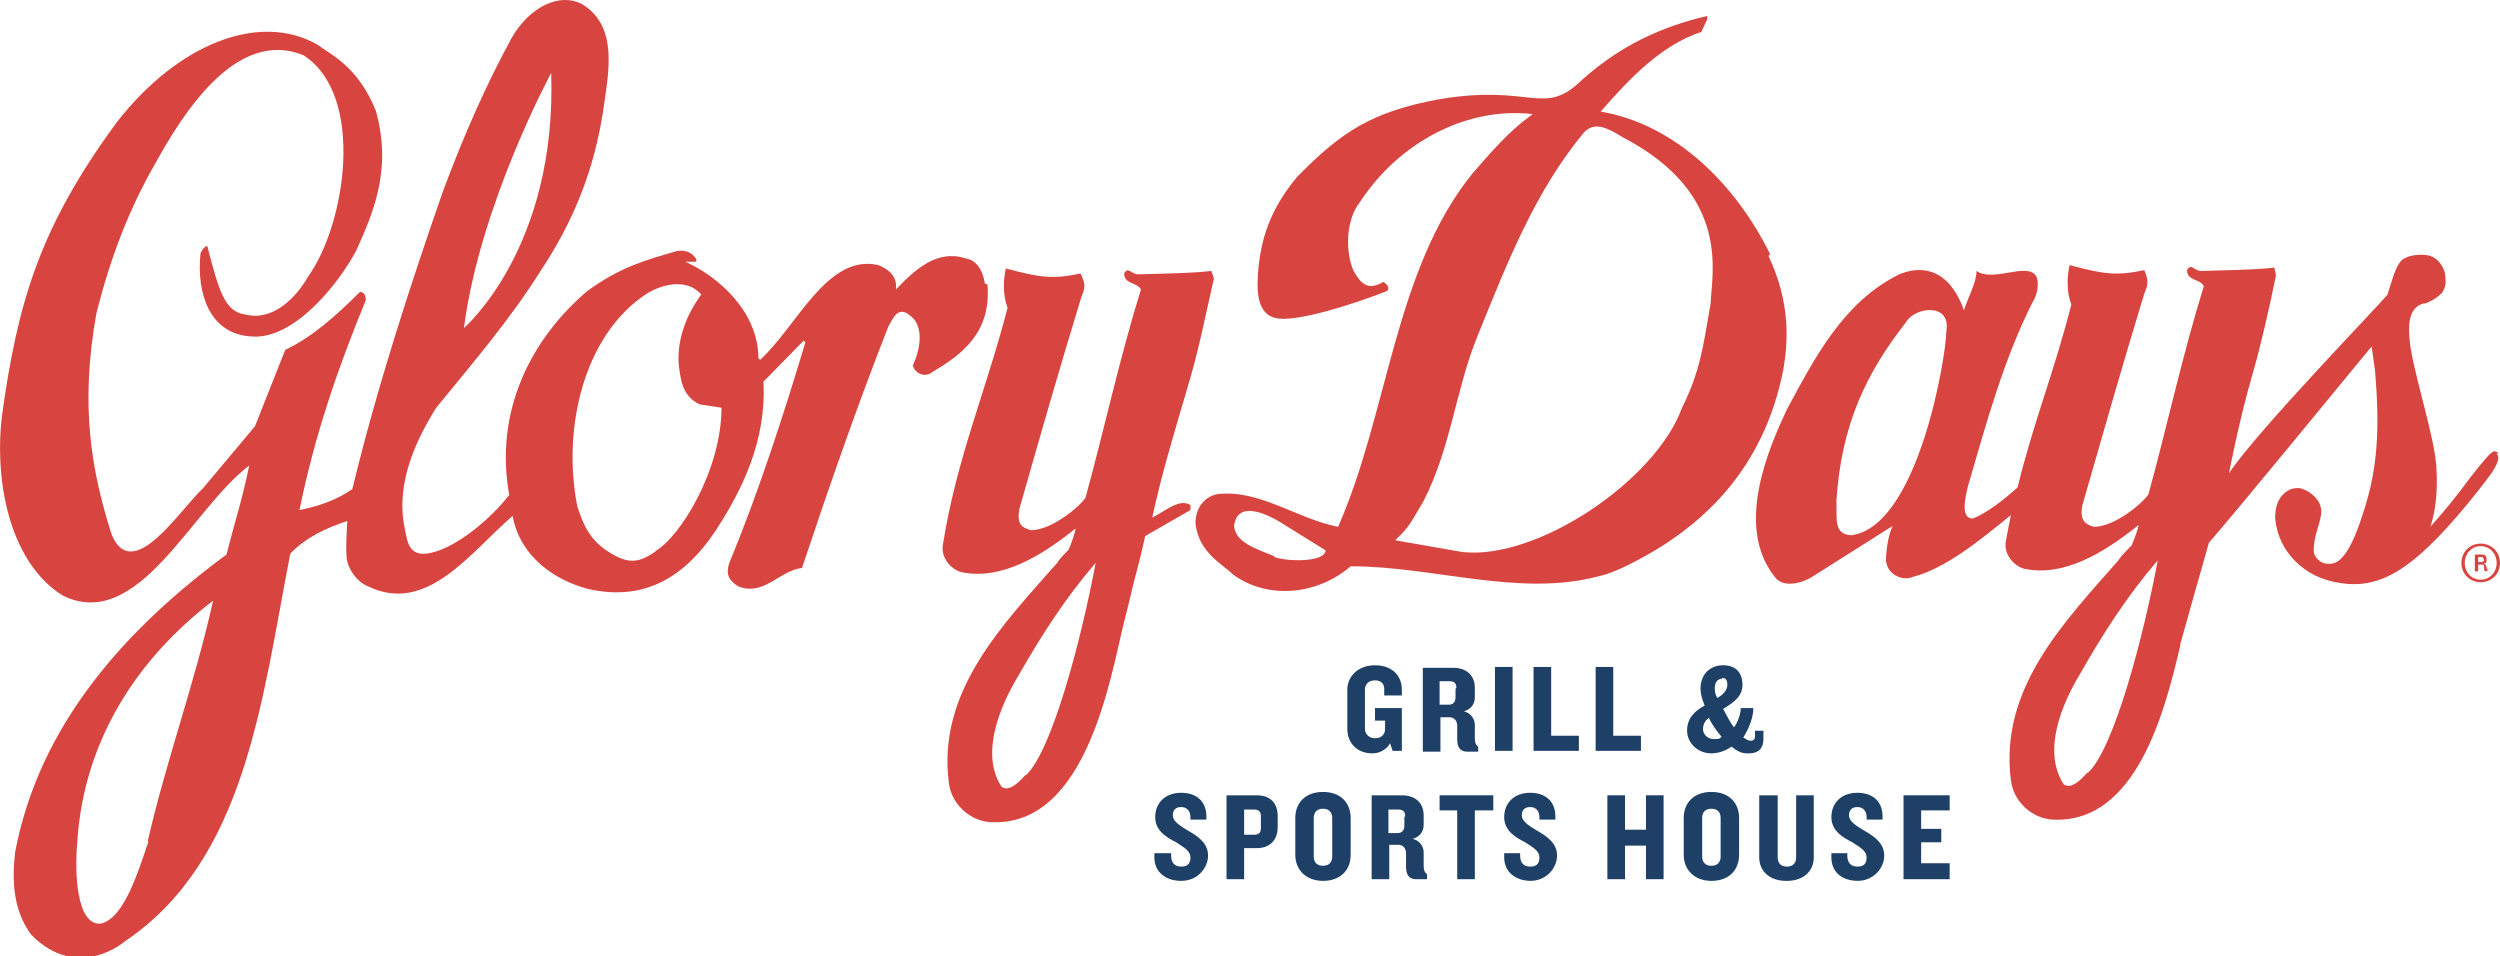 <?xml version="1.0" encoding="UTF-8"?>
<svg id="Layer_1" xmlns="http://www.w3.org/2000/svg" xmlns:xlink="http://www.w3.org/1999/xlink" version="1.1" viewBox="0 0 298 114">
  <!-- Generator: Adobe Illustrator 29.5.1, SVG Export Plug-In . SVG Version: 2.1.0 Build 141)  -->
  <defs>
    <style>
      .st0 {
        fill: none;
      }

      .st1 {
        fill: #1e4066;
      }

      .st2 {
        fill: #d84540;
      }

      .st3 {
        clip-path: url(#clippath);
      }
    </style>
    <clipPath id="clippath">
      <rect class="st0" width="298" height="114"/>
    </clipPath>
  </defs>
  <g class="st3">
    <g>
      <path class="st1" d="M166,89.5l-.3-.9c-.4.7-1.2,1.2-2.1,1.2-2,0-3-1.4-3-2.9v-4.7c0-1.5,1.2-2.9,3.3-2.9s3.2,1.3,3.2,2.9v.7h-2.1v-.8c0-.5-.3-1-1.1-1s-1.2.5-1.2,1.1v4.7c0,.5.4,1.1,1.2,1.1s1.2-.5,1.2-1.1v-1h-1.2v-1.5h3.2v5.1h-1.2Z"/>
      <path class="st1" d="M173.6,82c0-.5-.2-.8-.8-.8h-1.2v2.8h1.1c.5,0,.8-.3.8-.9v-1h0ZM174.9,89.6c-.9,0-1.2-.6-1.2-1.5v-1.6c0-.5-.3-1-.9-1h-1.1v4.1h-2.1v-10h3.6c1.6,0,2.6.9,2.6,2.4v1.1c0,.8-.4,1.4-1.3,1.7.9.2,1.3,1,1.3,1.6v1.6c0,.5.1.8.4,1v.6h-1.3Z"/>
      <path class="st1" d="M180.3,79.5h-2.1v10h2.1v-10Z"/>
      <path class="st1" d="M182.8,89.5v-10h2.1v8.2h3.3v1.8h-5.4Z"/>
      <path class="st1" d="M190.2,89.5v-10h2.1v8.2h3.3v1.8h-5.4Z"/>
      <path class="st1" d="M205.3,80.9c-.6,0-.9.5-.9,1.1s.1.8.3,1.2c.9-.5,1.2-1.1,1.2-1.6s-.2-.8-.6-.8M203.8,85.5c-.5.3-.8.8-.8,1.4s.5,1.2,1.3,1.2.7-.1.9-.3c-.6-.7-1.1-1.4-1.5-2.2M208.2,89.8c-.6,0-1.2-.3-1.8-.8-.7.5-1.6.8-2.4.8-1.7,0-2.9-1.3-2.9-2.7s.8-2.3,2.1-3c-.3-.7-.5-1.4-.5-2,0-1.7,1.1-2.8,2.7-2.8s2.3,1,2.3,2.3-.8,2-2.3,2.9c.4.7.8,1.6,1.3,2.2.5-.7.8-1.7.8-2.3h1.5c0,1.1-.5,2.4-1.2,3.5.3.2.6.4.9.4s.5-.2.5-.5v-.7h1v1c0,1.1-.6,1.7-1.7,1.7"/>
      <path class="st1" d="M140.8,105c-1.9,0-3.2-1.1-3.2-2.8v-.5h2v.3c0,.8.4,1.3,1.2,1.3s1.1-.4,1.1-1.1-.6-1.1-1.7-1.8c-1.2-.6-2.5-1.4-2.5-3s1.1-2.9,3.1-2.9,3,1.2,3,2.8v.4h-1.9v-.3c0-.7-.4-1.2-1.1-1.2s-1,.4-1,1,.6,1.1,1.8,1.8c1.4.8,2.4,1.6,2.4,3s-1.2,3-3.2,3"/>
      <path class="st1" d="M150.3,97.3c0-.5-.2-.8-.8-.8h-1.2v3h1.2c.6,0,.8-.3.8-.8v-1.3h0ZM149.8,101.1h-1.5v3.7h-2.1v-10h3.6c1.7,0,2.5,1,2.5,2.5v1.3c0,1.5-.9,2.5-2.5,2.5"/>
      <path class="st1" d="M158.8,97.5c0-.7-.4-1.1-1.1-1.1s-1.1.4-1.1,1.1v4.6c0,.7.4,1.1,1.1,1.1s1.1-.4,1.1-1.1v-4.6ZM157.7,105c-2,0-3.3-1.3-3.3-3.1v-4.4c0-1.8,1.2-3.1,3.3-3.1s3.3,1.3,3.3,3.1v4.4c0,1.8-1.2,3.1-3.3,3.1Z"/>
      <path class="st1" d="M167.5,97.3c0-.5-.2-.8-.8-.8h-1.2v2.8h1.1c.5,0,.8-.3.8-.9v-1h0ZM168.8,104.8c-.9,0-1.2-.6-1.2-1.5v-1.6c0-.5-.3-1-.9-1h-1.1v4.1h-2.1v-10h3.6c1.6,0,2.6.9,2.6,2.4v1.1c0,.8-.4,1.4-1.3,1.7.9.2,1.3,1,1.3,1.6v1.6c0,.5.1.8.4,1v.6h-1.3Z"/>
      <path class="st1" d="M175.8,96.6v8.2h-2.1v-8.2h-2.1v-1.8h6.4v1.8h-2.1Z"/>
      <path class="st1" d="M182.5,105c-1.9,0-3.2-1.1-3.2-2.8v-.5h1.9v.3c0,.8.4,1.3,1.2,1.3s1.1-.4,1.1-1.1-.6-1.1-1.7-1.8c-1.2-.6-2.5-1.4-2.5-3s1.1-2.9,3.1-2.9,3,1.2,3,2.8v.4h-1.9v-.3c0-.7-.4-1.2-1.1-1.2s-1,.4-1,1,.6,1.1,1.8,1.8c1.4.8,2.4,1.6,2.4,3s-1.2,3-3.2,3"/>
      <path class="st1" d="M196.2,104.8v-4h-2.5v4h-2.1v-10h2.1v4.1h2.5v-4.1h2.1v10h-2.1Z"/>
      <path class="st1" d="M205.1,97.5c0-.7-.4-1.1-1.1-1.1s-1.1.4-1.1,1.1v4.6c0,.7.4,1.1,1.1,1.1s1.1-.4,1.1-1.1v-4.6ZM204,105c-2,0-3.3-1.3-3.3-3.1v-4.4c0-1.8,1.2-3.1,3.3-3.1s3.3,1.3,3.3,3.1v4.4c0,1.8-1.2,3.1-3.3,3.1Z"/>
      <path class="st1" d="M212.9,105c-1.9,0-3.2-1.1-3.2-2.8v-7.4h2.2v7.4c0,.7.4,1.1,1.1,1.1s1.1-.4,1.1-1.1v-7.4h2.1v7.4c0,1.7-1.3,2.8-3.2,2.8Z"/>
      <path class="st1" d="M221.5,105c-2,0-3.2-1.1-3.2-2.8v-.5h1.9v.3c0,.8.4,1.3,1.2,1.3s1.1-.4,1.1-1.1-.6-1.1-1.7-1.8c-1.2-.6-2.5-1.4-2.5-3s1.1-2.9,3.1-2.9,3,1.2,3,2.8v.4h-1.9v-.3c0-.7-.4-1.2-1.1-1.2s-1,.4-1,1,.6,1.1,1.8,1.8c1.4.8,2.4,1.6,2.4,3s-1.2,3-3.2,3"/>
      <path class="st1" d="M226.9,104.8v-10h5.5v1.8h-3.4v2.2h2.4v1.6h-2.4v2.5h3.4v1.9h-5.5Z"/>
      <path class="st2" d="M78.2,65.7c-1.9,1.3-3.1,1.6-5.3.3-2.6-1.5-3.4-3.5-4.1-5.7-1.8-9.3.8-20.4,8.3-25.3,1.8-1.1,4.7-1.9,6.5.1-1.7,2.3-2.9,5.2-2.7,8.3.2,1.5.3,3.8,2.5,4.8l2.6.4c0,7.4-4.9,15.4-7.9,17.1ZM17.7,100.3c-1.2,3.5-2.9,9.2-5.7,9.8-2.9.2-3.1-6.1-2.8-9.5.7-12.4,7.3-22.2,16.2-29-2.2,9.9-5.6,19.1-7.8,28.7M65.7,8.7c.7,20.9-10.4,30.4-10.4,30.4,1.9-14.7,10.4-30.4,10.4-30.4ZM117.4,33.8c-.3-1.8-1.1-2.8-2.3-3-3.4-1.1-6,1.3-8.3,3.7.2-1.7-1.1-2.5-2.1-2.9-6.1-1.4-9.7,7.3-14.1,11.3l-.2-.2c0-5.5-4.7-9.7-8.7-11.5h1.3c0,0,0-.3,0-.3-.5-.8-1.2-1.1-2.2-1-3.9,1.1-7,2-10.8,4.8-6.7,5.7-11.1,14.3-9.3,24.3-2.9,3.7-7.7,7.2-10.5,7-1.7-.2-1.7-1.9-2.1-3.8-.7-4.9,1.4-9.6,3.9-13.6,4.4-5.4,8.8-10.5,12.5-16.4,3.9-5.9,6.3-11.9,7.4-19,.6-4.4,1.9-10-2.5-12.7-2.6-1.4-6.2.2-8.4,4-3.1,5.7-5.7,11.6-8.2,18.3-4,11.5-7.9,23.5-10.8,35.5-2,1.4-4.3,2.1-6.3,2.5,1.8-8.9,4.6-17,7.9-25,0-.6-.2-1-.7-1-2.8,2.8-5.7,5.4-8.9,6.9l-3.6,9.1-6.2,7.4c-2.8,2.6-8.4,11.5-10.9,5.5-2.4-7.6-3.8-15.3-1.8-26.4,1.7-6.7,3.9-12.4,7-17.8,3-5.4,9.5-16.3,17.7-12.9,7.4,4.8,5,20.2.5,26.4-1.4,2.5-4.2,5.3-7.4,4.5-2.5-.3-3.2-2.8-4.6-8.2-.3.1-.6.4-.8.9-.5,4.8,1.1,9.6,6,9.9,5.1.5,10.5-6.3,12.6-10.3,1.9-4.3,4.3-9.5,2.3-16.6-2.1-5.2-5.2-6.6-7-7.9-6.9-3.9-16.6-.1-23.9,9.3C4.8,27,2.1,35.9.2,49.8c-.9,8.4,1.3,17.5,7.3,21.2,9,4.4,15.3-10.3,22.2-15.5-.8,4-1.8,7-2.7,10.6-11.8,8.7-22.3,20.1-25.2,35.5-.4,3.5-.2,6.9,1.9,9.8,5.6,5.7,11.2.8,11.2.8,14.4-9.7,16.3-28.7,19.7-46.2,1.9-2,4.4-3.1,6.8-3.9,0,0-.2,2.8-.1,4.1,0,1.4,1.2,3.2,2.6,3.7,7,3.4,12.2-4.1,17.2-8.4.9,4.9,5.1,7.7,9,8.7,6.1,1.4,11.2-.8,15.3-7.1,3-4.6,6-10.6,5.6-17.6l4.8-4.9.2.2c-2.7,9-5.6,17.9-9.1,26.4-.4,1.3,0,2,1.1,2.7,3.1,1.2,4.9-1.9,7.6-2.2,3.2-9.6,6.6-19.4,10.3-28.8.6-1,1.2-2.8,3-.9,0,0,1.7,1.6-.1,5.6.4,1.1,1.6,1.4,2.4.7,3.6-2.1,7-4.8,6.5-10.4"/>
      <path class="st2" d="M203.9,36.2c-.9,5.3-1.3,8.2-3.4,12.4-3.1,8.6-17.2,18.2-26.2,17.2l-8-1.4c1.7-1.6,1.8-2,3.4-4.7,3.3-6.5,3.8-13.2,6.4-19.6,3.5-8.6,6.8-17.2,12.7-24.3,1.3-1.4,2.9-.5,4.7.6,13,6.8,10.5,16.3,10.4,19.9M151.9,66.3c-2.2-.9-4.6-1.6-4.8-3.6.4-3.3,4.3-1.2,5.6-.4l5.3,3.3c0,1.4-4.4,1.4-6.1.8M211,30.3c-4.2-8.5-11.4-15.5-20.2-17,3.5-4,7.2-7.9,12-9.5l.7-1.5v-.4c-5.5,1.3-10.3,3.5-14.9,7.6-4.6,4.5-5.9.5-16.9,2.3-8.2,1.5-11.8,3.9-17.1,9.3-2.8,3.4-4.6,7.1-4.7,12.8,0,2,.5,3.6,2.1,4,2.2.6,9-1.5,13.3-3.2.5-.4-.1-.9-.4-1.1-2,1.2-2.8,0-3.6-1.4-1-2.5-.8-6.1.8-8.1,4.7-7.2,12.8-11.4,20.6-10.5l-.4.3c-2.6,1.9-4.7,4.4-6.8,6.8-9.3,11.5-10,28.5-16,42.1-5-1-9.4-4.5-14.4-3.9-1.5.3-2.6,1.6-2.6,3.5.4,3.5,3.2,4.8,4.5,6.1,4.3,3.1,10.2,2.3,14-1,9.9,0,20.1,3.7,29.5,1.2,2.7-.5,7.6-3.6,7.6-3.6,4.2-2.7,12.1-8.6,14.5-21.2.5-3,.9-7.7-1.8-13.4"/>
      <path class="st2" d="M122.2,92.4c-.8.9-1.9,2-2.8,1.4-2.6-3.9-.2-9.6,1.9-13.1,2.8-4.9,5.6-9.3,9.3-13.6-1.7,9.1-5.2,22.4-8.3,25.3M137.3,61.9c1.3-6,2.8-10.7,4.6-16.9,1.1-3.8,1.9-7.9,2.8-11.8l-.3-.9c-2.7.3-5.8.3-8.7.4-.9,0-1.2-1-1.7-.1,0,1.3,1.5,1,2,1.9-2.6,8.4-4.4,16.8-6.6,24.8-.6,1-4,3.9-6.5,3.9-1.1-.3-1.7-.7-1.4-2.5,2.5-8.8,4.8-16.8,7.4-25.3.4-1,.6-1.4-.1-2.8-3.3.7-4.8.5-8.9-.6-.3,1.3-.4,3.1.2,4.7-2.5,9.7-6.1,18-7.7,28.2-.3,1.6,1,3,2.2,3.3,4.7,1,9.5-1.9,13.6-5.2,0,.4-.4,1.5-.8,2.5-.8.8-1.4,1.5-1.3,1.5-6.6,7.5-14.4,15.4-13,26.3.3,2.6,2.6,4.6,5,4.7,11.5.6,14.3-17.5,15.9-23.9,0,0,.5-1.9,1.1-4.5h0c.7-2.6,1.2-4.7,1.4-5.7l5.4-3.1v-.6c-1.4-.9-3.3,1-4.8,1.6"/>
      <path class="st2" d="M248.8,92.1c-.8.9-1.9,2-2.8,1.4-2.6-4-.2-9.6,1.9-13.1,2.8-4.9,5.6-9.3,9.3-13.6-1.7,9.1-5.2,22.4-8.3,25.3M232,39.5c0,2.8-3.3,23.2-11.3,24.3-2.2-.1-1.7-2-1.8-4.1.6-9.3,3.7-15.4,8.3-21.3,1-1.8,5.4-2.4,4.8,1.1ZM297.8,54c-.1-.1-.3-.2-.5-.2-.3,0-1.2,1-2.9,3.2-1.6,2.2-3.2,4.1-4.7,5.8.4-1.2.6-2.4.7-3.6.1-1.2.1-2.4,0-3.7-.1-1.6-.7-4.2-1.6-7.7-.9-3.5-1.5-6-1.6-7.6-.2-2.3.3-3.6,1.6-4,.3,0,.5-.1.7-.2.7-.3,1.2-.7,1.6-1.1.3-.5.5-1,.4-1.7,0-.8-.3-1.4-.7-1.9-.4-.5-.9-.8-1.6-.9-.8-.1-2.3,0-3,.7-.7.8-1.1,2.4-1.6,4-1.2,1.5-15.4,16.1-18.9,21.3,0,0,1.2-6.3,2.8-11.8,1.1-3.8,2-7.9,2.8-11.8l-.2-.9c-2.7.3-5.8.3-8.7.4-.9,0-1.2-1-1.7-.1,0,1.3,1.5,1,2,1.9-2.6,8.4-4.4,16.8-6.6,24.8-.6,1-4,3.9-6.5,3.9-1-.3-1.7-.7-1.4-2.5,2.5-8.7,4.8-16.8,7.4-25.3.4-1,.6-1.4,0-2.8-3.3.7-4.8.5-8.9-.6-.3,1.3-.4,3.1.2,4.7-1.9,7.6-4.6,14.3-6.4,21.8-1.8,1.6-3.6,3-5.3,3.7-1.6.1-.9-2.7-.6-3.9,2.2-7.6,4.3-15.2,7.7-21.9.6-.9.8-2.4.4-3.1-1.1-1.7-5.1.8-7.1-.6,0,1.4-1,3.1-1.5,4.7,0,0-.5-1.7-1.7-3.1-1.5-1.7-3.6-2.2-6-1.2-6.7,3.3-10.1,10-13.4,16.1-2.2,4.7-6.2,13.9-1.5,19.9,1,1.5,3.4.8,4.6,0l9.5-6c-.5,1.1-.7,2.4-.8,3.9,0,1.8,1.9,2.7,3.1,2.2,4-1,8.1-4.4,11.8-7.4-.2,1-.4,2-.6,3.1-.3,1.6,1,3,2.2,3.3,4.7,1,9.5-1.9,13.6-5.2,0,.4-.4,1.4-.8,2.4-.9.9-1.6,1.7-1.5,1.7-6.6,7.5-14.3,15.4-12.9,26.3.3,2.6,2.6,4.6,5,4.7,10,.5,13.4-13.1,15.2-20.8,0-.2,0-.3.1-.5,0,0,2.8-10,3.3-11.7,3-3.4,17-20.5,19.4-23.4.2,1.3.3,2.3.4,2.8.6,7.1.3,11.7-1.3,16.7-1.4,4.5-2.7,6.6-4.3,6.4-.5,0-.9-.2-1.2-.5-.3-.3-.5-.6-.5-1.1,0-.6.1-1.4.4-2.4s.5-1.7.5-2.2c0-.7-.3-1.3-.8-1.8-.5-.5-1-.8-1.7-1-.9-.1-1.6.2-2.2.9-.6.7-.8,1.6-.8,2.7.2,2,1,3.7,2.4,5.1,1.4,1.4,3.2,2.3,5.4,2.6,2.4.4,4.7-.1,6.9-1.5,2.2-1.3,5-4,8.2-7.9,1.4-1.7,2.3-2.9,2.9-3.7.5-.8.8-1.4.8-1.8,0-.2,0-.3-.2-.5"/>
      <path class="st2" d="M296,66.6c0-.1,0-.2-.2-.2h-.4v.6h.4c.2,0,.3-.1.3-.3h0ZM296.5,68.1c-.3,0-.4,0-.4-.3v-.2c0-.2,0-.3-.3-.3h-.4v.8h-.4v-2h.8c.5,0,.6.2.6.6s0,.4-.4.5c.2,0,.4.2.4.4v.2s0,0,.1,0v.3h-.1,0ZM295.7,65.1c-1.1,0-1.9.9-1.9,2s.8,2,1.9,2,1.9-.9,1.9-2-.8-2-1.9-2ZM295.7,69.4c-1.3,0-2.3-1-2.3-2.3s1-2.3,2.3-2.3,2.3,1,2.3,2.3-1,2.3-2.3,2.3Z"/>
    </g>
  </g>
</svg>
